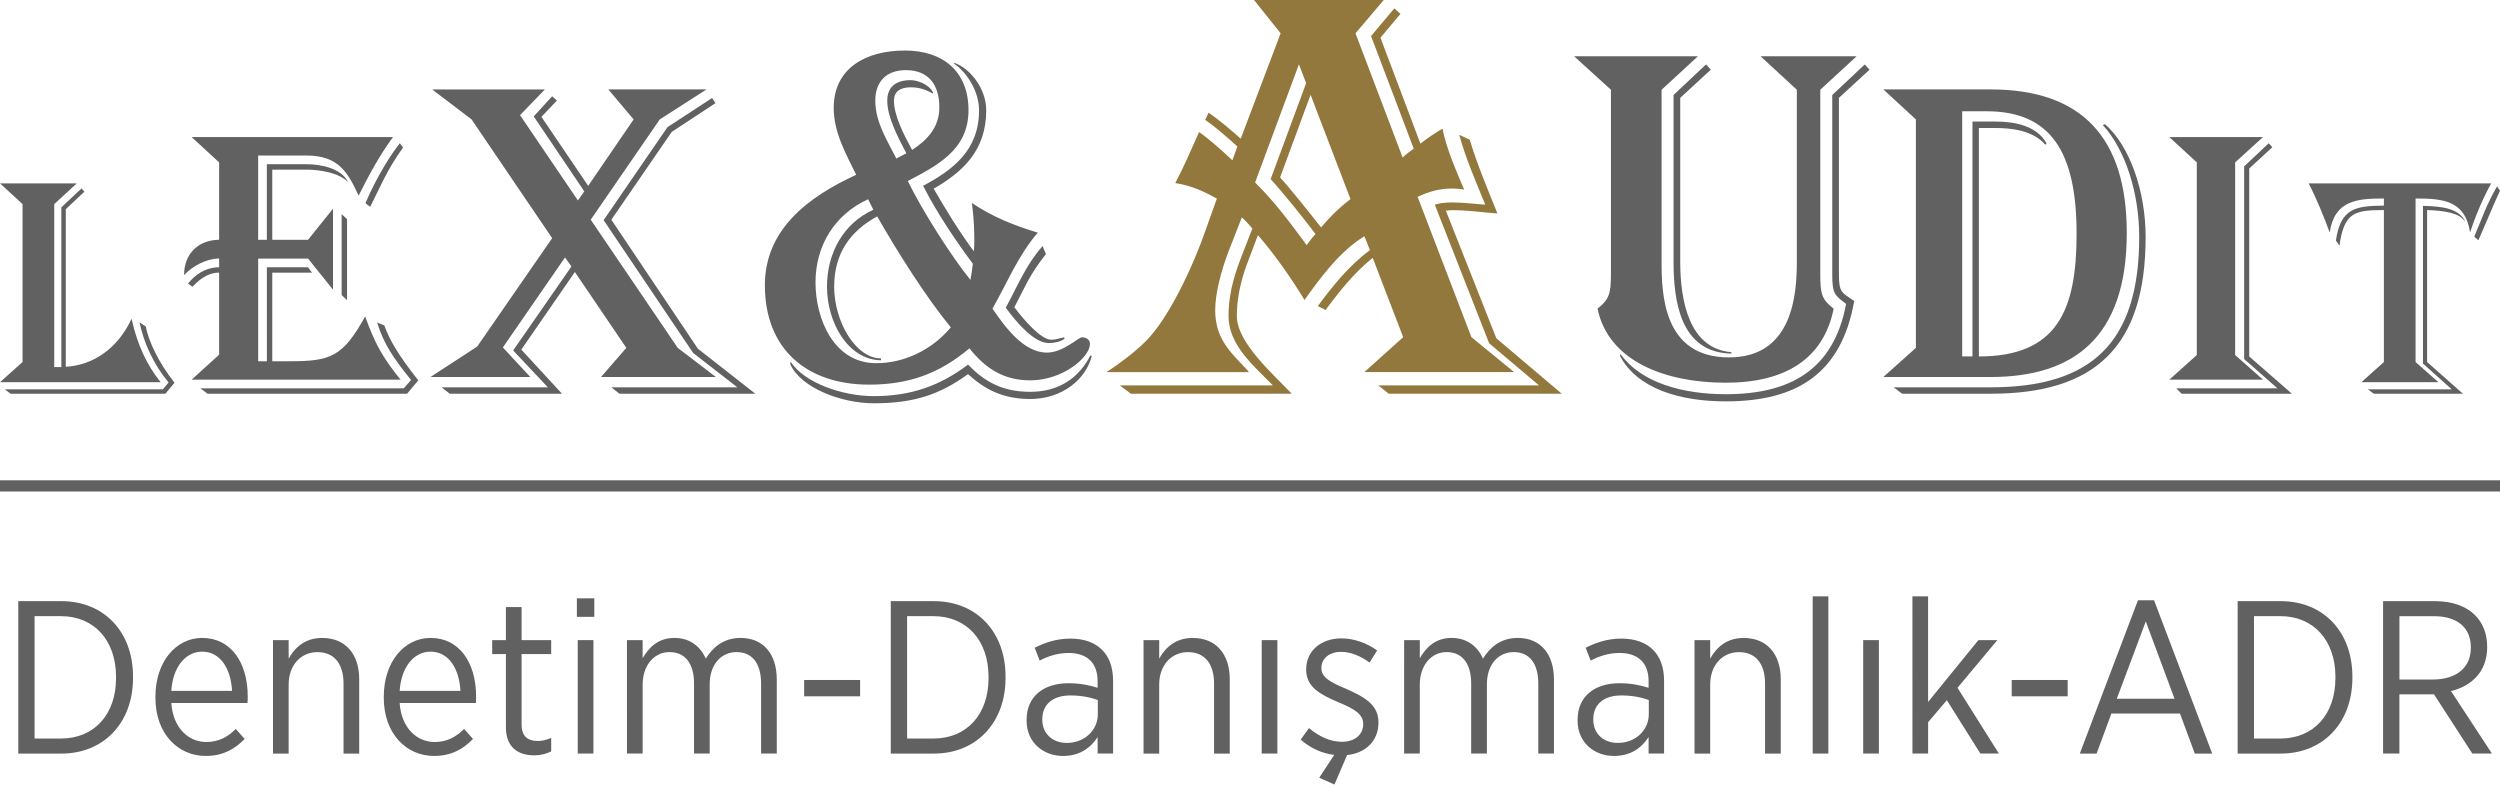 <?xml version="1.0" encoding="utf-8"?>
<!-- Generator: Adobe Illustrator 17.0.0, SVG Export Plug-In . SVG Version: 6.00 Build 0)  -->
<!DOCTYPE svg PUBLIC "-//W3C//DTD SVG 1.1//EN" "http://www.w3.org/Graphics/SVG/1.1/DTD/svg11.dtd">
<svg version="1.1" id="Layer_1" xmlns="http://www.w3.org/2000/svg" xmlns:xlink="http://www.w3.org/1999/xlink" x="0px" y="0px"
	 width="240px" height="75.313px" viewBox="-62.002 -19.456 240 75.313" enable-background="new -62.002 -19.456 240 75.313"
	 xml:space="preserve">
<g>
	<g>
		<path fill="#626161" d="M-60.247,38.255h4.14c4.074,0,6.875,2.926,6.875,7.233v0.147c0,4.285-2.801,7.252-6.875,7.252h-4.14
			V38.255z M-58.681,39.697v11.746h2.53c3.197,0,5.288-2.319,5.288-5.791v-0.145c0-3.47-2.092-5.812-5.288-5.812h-2.53V39.697z"/>
		<path fill="#626161" d="M-47.082,47.535v-0.106c0-3.323,1.943-5.644,4.494-5.644c2.737,0,4.368,2.342,4.368,5.624
			c0,0.145,0,0.439-0.021,0.625h-7.316c0.168,2.404,1.651,3.743,3.366,3.743c1.192,0,2.069-0.503,2.82-1.254l0.857,0.96
			c-0.981,1.003-2.11,1.632-3.741,1.632C-44.908,53.117-47.082,50.986-47.082,47.535z M-39.725,46.867
			c-0.106-2.071-1.086-3.764-2.864-3.764c-1.612,0-2.822,1.486-2.969,3.764H-39.725z"/>
		<path fill="#626161" d="M-35.796,41.996h1.504v1.777c0.606-1.088,1.589-1.986,3.219-1.986c2.216,0,3.555,1.527,3.555,3.973v7.128
			h-1.504v-6.71c0-1.943-0.921-3.031-2.51-3.031c-1.587,0-2.76,1.254-2.76,3.114v6.627h-1.504
			C-35.796,52.887-35.796,41.996-35.796,41.996z"/>
		<path fill="#626161" d="M-25.159,47.535v-0.106c0-3.323,1.943-5.644,4.494-5.644c2.737,0,4.368,2.342,4.368,5.624
			c0,0.145,0,0.439-0.021,0.625h-7.318c0.168,2.404,1.651,3.743,3.366,3.743c1.192,0,2.069-0.503,2.82-1.254l0.857,0.96
			c-0.981,1.003-2.11,1.632-3.741,1.632C-22.984,53.117-25.159,50.986-25.159,47.535z M-17.801,46.867
			c-0.106-2.071-1.086-3.764-2.864-3.764c-1.612,0-2.822,1.486-2.969,3.764H-17.801z"/>
		<path fill="#626161" d="M-13.435,50.359v-7.022h-1.316v-1.339h1.316V38.82h1.506v3.178h2.841v1.339h-2.841v6.772
			c0,1.15,0.625,1.568,1.566,1.568c0.418,0,0.836-0.106,1.275-0.292v1.295c-0.478,0.23-1.001,0.377-1.63,0.377
			C-12.262,53.055-13.435,52.302-13.435,50.359z"/>
		<path fill="#626161" d="M-6.622,37.984h1.672v1.777h-1.672V37.984z M-6.539,41.996h1.506v10.889h-1.506V41.996z"/>
		<path fill="#626161" d="M-1.816,41.996h1.506v1.734c0.606-1.024,1.486-1.945,3.052-1.945c1.465,0,2.487,0.795,3.01,1.986
			c0.67-1.068,1.674-1.986,3.346-1.986c2.11,0,3.47,1.465,3.47,3.993v7.107h-1.506v-6.71c0-1.984-0.877-3.031-2.361-3.031
			c-1.421,0-2.572,1.13-2.572,3.093v6.648H4.625v-6.731c0-1.943-0.877-3.01-2.363-3.01c-1.465,0-2.57,1.275-2.57,3.114v6.627h-1.506
			L-1.816,41.996L-1.816,41.996z"/>
		<path fill="#626161" d="M15.196,45.822h5.373v1.568h-5.373V45.822z"/>
		<path fill="#626161" d="M23.513,38.255h4.14c4.076,0,6.877,2.926,6.877,7.233v0.147c0,4.285-2.801,7.252-6.877,7.252h-4.14V38.255
			z M25.082,39.697v11.746h2.528c3.199,0,5.288-2.319,5.288-5.791v-0.145c0-3.47-2.09-5.812-5.288-5.812h-2.528V39.697z"/>
		<path fill="#626161" d="M36.552,49.73v-0.083c0-2.237,1.612-3.513,4.014-3.513c1.15,0,1.986,0.188,2.801,0.439v-0.648
			c0-1.757-1.024-2.696-2.781-2.696c-1.086,0-2.028,0.333-2.779,0.73l-0.48-1.233c1.022-0.503,2.09-0.877,3.428-0.877
			c1.316,0,2.342,0.377,3.052,1.088c0.67,0.668,1.047,1.672,1.047,2.946v7.002H43.37v-1.587c-0.648,1.024-1.713,1.819-3.323,1.819
			C38.226,53.117,36.552,51.882,36.552,49.73z M43.389,49.103v-1.357c-0.689-0.252-1.566-0.439-2.634-0.439
			c-1.734,0-2.696,0.898-2.696,2.278v0.062c0,1.357,1.024,2.216,2.321,2.216C42.052,51.882,43.389,50.692,43.389,49.103z"/>
		<path fill="#626161" d="M47.777,41.996h1.504v1.777c0.606-1.088,1.589-1.986,3.219-1.986c2.216,0,3.555,1.527,3.555,3.973v7.128
			h-1.506v-6.71c0-1.943-0.921-3.031-2.508-3.031s-2.76,1.254-2.76,3.114v6.627h-1.504C47.777,52.887,47.777,41.996,47.777,41.996z"
			/>
		<path fill="#626161" d="M59.121,41.996h1.506v10.889h-1.506V41.996z"/>
		<path fill="#626161" d="M64.642,55.207l1.442-2.195c-1.13-0.126-2.278-0.629-3.219-1.465l0.795-1.107
			c1.024,0.857,2.09,1.316,3.178,1.316c1.192,0,2.028-0.67,2.028-1.692v-0.021c0-0.962-0.898-1.465-2.361-2.071
			c-1.736-0.751-3.114-1.442-3.114-3.137v-0.041c0-1.777,1.44-2.967,3.385-2.967c1.233,0,2.508,0.48,3.428,1.169l-0.73,1.15
			c-0.836-0.606-1.777-1.024-2.739-1.024c-1.148,0-1.883,0.67-1.883,1.527v0.041c0,0.921,0.941,1.38,2.425,2.005
			c1.798,0.795,3.052,1.548,3.052,3.199v0.041c0,1.777-1.295,2.926-3.01,3.093l-1.212,2.828L64.642,55.207z"/>
		<path fill="#626161" d="M72.794,41.996h1.504v1.734c0.606-1.024,1.486-1.945,3.052-1.945c1.465,0,2.489,0.795,3.013,1.986
			c0.668-1.068,1.672-1.986,3.344-1.986c2.11,0,3.47,1.465,3.47,3.993v7.107h-1.504v-6.71c0-1.984-0.877-3.031-2.363-3.031
			c-1.421,0-2.57,1.13-2.57,3.093v6.648H79.23v-6.731c0-1.943-0.877-3.01-2.363-3.01c-1.461,0-2.57,1.275-2.57,3.114v6.627h-1.504
			C72.794,52.885,72.794,41.996,72.794,41.996z"/>
		<path fill="#626161" d="M89.447,49.73v-0.083c0-2.237,1.612-3.513,4.014-3.513c1.15,0,1.986,0.188,2.801,0.439v-0.648
			c0-1.757-1.024-2.696-2.781-2.696c-1.086,0-2.028,0.333-2.781,0.73l-0.48-1.233c1.024-0.503,2.092-0.877,3.43-0.877
			c1.316,0,2.34,0.377,3.052,1.088c0.668,0.668,1.047,1.672,1.047,2.946v7.002h-1.486v-1.587c-0.65,1.024-1.713,1.819-3.325,1.819
			C91.119,53.117,89.447,51.882,89.447,49.73z M96.283,49.103v-1.357c-0.691-0.252-1.568-0.439-2.634-0.439
			c-1.734,0-2.696,0.898-2.696,2.278v0.062c0,1.357,1.022,2.216,2.321,2.216C94.947,51.882,96.283,50.692,96.283,49.103z"/>
		<path fill="#626161" d="M100.672,41.996h1.504v1.777c0.606-1.088,1.589-1.986,3.219-1.986c2.216,0,3.555,1.527,3.555,3.973v7.128
			h-1.506v-6.71c0-1.943-0.921-3.031-2.508-3.031s-2.76,1.254-2.76,3.114v6.627h-1.504
			C100.672,52.887,100.672,41.996,100.672,41.996z"/>
		<path fill="#626161" d="M112.016,37.794h1.506v15.092h-1.506V37.794z"/>
		<path fill="#626161" d="M116.864,41.996h1.506v10.889h-1.506V41.996z"/>
		<path fill="#626161" d="M121.59,37.794h1.504v10.138l4.829-5.936h1.819l-3.824,4.577l3.973,6.313h-1.777l-3.219-5.121l-1.798,2.11
			v3.01h-1.504L121.59,37.794L121.59,37.794z"/>
		<path fill="#626161" d="M131.12,45.822h5.373v1.568h-5.373V45.822z"/>
		<path fill="#626161" d="M143.242,38.17h1.546l5.582,14.717h-1.672l-1.421-3.846h-6.584l-1.421,3.846h-1.612L143.242,38.17z
			 M146.753,47.62l-2.76-7.42l-2.781,7.42H146.753z"/>
		<path fill="#626161" d="M152.812,38.255h4.14c4.076,0,6.875,2.926,6.875,7.233v0.147c0,4.285-2.799,7.252-6.875,7.252h-4.14
			V38.255z M154.382,39.697v11.746h2.528c3.199,0,5.288-2.319,5.288-5.791v-0.145c0-3.47-2.09-5.812-5.288-5.812h-2.528V39.697z"/>
		<path fill="#626161" d="M166.773,38.255h4.997c1.672,0,3.01,0.503,3.846,1.359c0.732,0.73,1.15,1.777,1.15,3.01v0.041
			c0,2.321-1.442,3.722-3.472,4.223l3.931,5.998h-1.883l-3.679-5.686h-3.323v5.686h-1.568
			C166.773,52.887,166.773,38.255,166.773,38.255z M171.497,45.78c2.384,0,3.702-1.192,3.702-3.052v-0.041
			c0-1.924-1.339-2.988-3.532-2.988h-3.323v6.083L171.497,45.78L171.497,45.78z"/>
	</g>
	<path fill="#626161" d="M-62,17.232l2.162-1.935V0.139L-62-1.851h7.366l-2.162,1.99v15.642h0.683V0.452l1.935-1.821l0.283,0.312
		l-1.792,1.68v15.131c2.504-0.143,4.92-1.62,6.315-4.608c0.569,2.53,1.45,4.409,2.787,6.087L-62,17.232L-62,17.232z M-46.13,18.343
		h-14.847l-0.569-0.426h15.187l0.54-0.654c-1.421-1.707-2.39-3.811-2.787-5.775l0.598,0.397c0.257,1.366,1.194,3.414,2.758,5.404
		L-46.13,18.343z"/>
	<path fill="#626161" d="M-43.604,16.99l2.638-2.394V6.717c-1.215,0-2.046,0.834-2.568,1.353l-0.416-0.312
		c0.693-0.832,1.595-1.527,2.984-1.562V5.362c-1.215,0-2.568,0.728-3.366,1.595c0-2.081,1.388-3.366,3.366-3.399v-7.424
		l-2.638-2.429h19.327c-1.318,1.804-2.29,3.608-3.296,5.622c-1.041-2.255-1.943-3.85-4.997-3.85h-4.649v8.086h0.834v-7.254h3.817
		c1.285,0,3.331,0.348,3.991,1.736c-0.902-0.972-2.88-1.215-3.991-1.215h-3.296v6.733h3.435l2.394-2.984v7.773l-2.394-2.984h-4.788
		v9.855h0.834V6.202h3.956l0.381,0.519h-3.817v8.502h1.701c3.886,0,5.067-0.416,7.217-4.302c0.937,2.636,1.736,4.024,3.401,6.073
		h-20.059V16.99z M-22.924,18.343h-19.153l-0.693-0.521h19.536l0.693-0.799c-1.736-2.152-2.603-3.435-3.261-5.518l0.693,0.277
		c0.486,1.353,1.285,2.777,3.261,5.274L-22.924,18.343z M-29.206,8.869V1.097l0.521,0.486v7.773L-29.206,8.869z M-26.464,0.402
		l-0.451-0.348c0.59-1.457,1.943-4.059,3.296-5.76l0.312,0.416C-24.832-3.206-25.562-1.367-26.464,0.402z"/>
	<path fill="#626161" d="M-4.303,16.737l2.427-2.797l-4.937-7.283l-5.144,7.449l3.908,4.237h-10.78l-0.782-0.617h10.204
		l-3.333-3.538l5.597-8.065l-0.617-0.865l-5.967,8.64l2.634,2.839h-9.588l4.486-2.921l7.2-10.409L-16.729-7.99l-3.786-2.88h10.821
		l-2.386,2.468l5.555,8.187l0.617-0.865l-4.856-7.2l1.769-1.935l0.453,0.412l-1.481,1.564l4.486,6.625l4.362-6.377l-2.427-2.88
		h9.422L1.333-7.99l-6.625,9.627L3.061,13.94l3.662,2.797C6.723,16.737-4.303,16.737-4.303,16.737z M-2.534,18.343l-0.782-0.617
		H8.782l-4.237-3.292L-4.054,1.679l6.131-8.93l4.279-2.797l0.329,0.494L2.488-6.798l-5.802,8.435l8.311,12.385l5.514,4.32H-2.534z"
		/>
	<path fill="#626161" d="M36.892,17.058c-2.524,0-4.314-1.146-5.826-3.075c-2.89,2.431-5.826,3.486-9.636,3.486
		c-5.965,0-10.004-3.395-10.004-9.544c0-5.369,4.175-8.489,8.764-10.6c-1.01-2.065-2.156-4.084-2.156-6.424
		c0-3.809,3.075-5.506,6.836-5.506c3.67,0,6.104,2.019,6.104,5.735c0,3.764-2.936,5.276-5.826,6.791
		c1.33,2.754,4.13,7.159,6.011,9.499c0.091-0.505,0.184-1.055,0.23-1.56c-1.744-2.34-3.488-4.955-4.771-7.48
		c2.845-1.515,5.369-3.395,5.369-7.25c0-1.881-1.239-3.716-2.431-4.496l0.091-0.046c1.515,0.55,3.029,2.479,3.029,4.544
		c0,3.855-2.249,5.92-5.046,7.525c1.194,2.065,2.431,4.084,3.855,6.011c0.046-0.412,0.046-0.871,0.046-1.285
		c0-1.146-0.091-2.249-0.23-3.35c1.974,1.33,4.039,2.156,6.331,2.845c-1.881,2.156-2.936,4.819-4.359,7.295
		c1.146,1.651,2.936,4.221,5.231,4.221c1.56,0,3.029-1.469,3.35-1.469c0.366,0,0.78,0.184,0.78,0.643
		C42.627,14.854,40.012,17.058,36.892,17.058z M36.892,18.848c-2.661,0-4.405-0.964-5.965-2.386
		c-2.661,1.926-5.139,2.799-9.04,2.799c-3.029,0-6.975-1.421-8.03-3.762l0.046-0.23c1.285,2.019,4.955,3.304,7.984,3.304
		c3.579,0,6.379-1.01,9.04-3.029c1.56,1.606,3.259,2.615,5.965,2.615c2.754,0,4.68-1.33,5.781-3.488l0.137,0.046
		C42.261,16.921,40.012,18.848,36.892,18.848z M22.208,1.319c-2.524,1.376-4.13,3.486-4.13,6.745c0,3.35,2.065,6.884,4.496,6.884
		v0.184c-3.166-0.046-5.185-3.625-5.185-7.066c0-3.259,1.606-6.104,4.451-7.386l-0.505-1.01c-3.211,1.469-5.048,4.45-5.048,7.984
		c0,3.486,1.744,7.755,5.828,7.755c2.754,0,5.415-1.33,7.159-3.441C26.936,9.121,24.227,4.853,22.208,1.319z M24.962-12.722
		c-1.881,0-2.936,1.101-2.936,2.936c0,2.065,1.146,3.809,2.019,5.551l0.964-0.505c-0.826-1.56-1.835-3.488-1.835-5.048
		c0-1.239,0.735-1.974,2.249-1.974c0.55,0,1.699,0.321,2.156,1.192l-0.046,0.091c-0.919-0.55-1.699-0.596-2.11-0.596
		c-1.01,0-1.606,0.412-1.606,1.285c0,1.423,0.964,3.304,1.744,4.726c1.423-0.919,2.615-2.156,2.615-4.084
		C28.173-11.346,27.118-12.722,24.962-12.722z M38.681,13.478c-1.376,0-3.029-1.881-4.13-3.395c1.194-2.201,1.926-4.084,3.534-5.92
		l0.321,0.78c-1.606,2.019-1.926,3.029-3.029,5.094c0.919,1.239,2.57,3.12,3.534,3.12c0.505,0,0.735-0.137,1.239-0.23l0.046,0.139
		C39.828,13.342,39.232,13.478,38.681,13.478z"/>
	<path fill="#626161" d="M112.745-10.841V6.87c0,1.881,0.139,2.431,1.285,3.304c-0.964,4.819-4.635,7.111-10.37,7.111
		s-11.243-2.019-12.298-7.111c1.101-0.871,1.285-1.423,1.285-3.304v-17.711l-3.534-3.213h11.885l-3.488,3.213V5.633
		c0,3.12,0.139,9.222,6.47,9.222c6.149,0,6.515-6.104,6.515-9.222v-16.474l-3.486-3.213h9.222L112.745-10.841z M114.534-10.061V6.87
		c0,1.79,0.275,1.744,1.469,2.57c-1.239,7.02-5.551,9.636-12.344,9.636c-4.451,0-8.489-1.239-10.14-4.359l0.046-0.184
		c1.974,2.754,5.965,3.855,10.095,3.855c6.149,0,10.37-2.295,11.564-8.673c-1.101-0.826-1.33-0.964-1.33-2.845v-17.204l3.12-2.936
		l0.459,0.505L114.534-10.061z M98.657,5.633v-15.969l3.12-2.936l0.459,0.505L99.3-10.061V5.633c0,3.946,0.919,8.396,4.91,8.719
		v0.137C99.3,14.397,98.657,9.442,98.657,5.633z"/>
	<path fill="#626161" d="M129.084,16.737h-10.287l3.126-2.797V-7.992l-3.126-2.88h10.287c8.764,0,13.085,4.608,13.085,13.784
		C142.168,13.075,136.944,16.737,129.084,16.737z M129.084,18.343h-8.477l-0.823-0.617h9.3c9.627,0,14.278-4.196,14.278-14.442
		c0-4.115-1.275-8.311-3.497-10.738l0.205-0.083c2.386,2.057,3.908,6.46,3.908,10.821C143.979,13.898,139.084,18.343,129.084,18.343
		z M128.714-8.774h-2.346v23.535h0.987V-7.787h2.181c1.728,0,3.95,0.329,4.937,2.098l-0.124,0.124
		c-1.194-1.399-3.333-1.604-4.815-1.604h-1.564v21.932c7.529,0,9.381-4.444,9.381-11.767C137.356-4.907,134.844-8.774,128.714-8.774
		z"/>
	<path fill="#626161" d="M146.255,16.99l2.636-2.361V-3.866l-2.636-2.429h8.988l-2.671,2.429v18.495l2.671,2.361H146.255z
		 M147.434,18.343l-0.521-0.521h9.716l-3.193-2.81V-3.484l2.359-2.22l0.348,0.381l-2.22,2.046v18.044l4.095,3.573L147.434,18.343
		L147.434,18.343z"/>
	<path fill="#626161" d="M175.126,2.871c-0.455-3.101-2.644-3.271-5.233-3.271v15.7l2.191,1.935h-7.395l2.162-1.935V0.708
		c-2.872,0-3.811,0.257-4.266,3.414l-0.341-0.484c0.455-3.073,1.821-3.327,4.608-3.356v-0.683c-2.559,0-4.751,0.17-5.204,3.271
		c-0.484-1.366-1.308-3.356-2.019-4.722h17.521C176.378-0.459,175.61,1.333,175.126,2.871z M174.613,1.788
		c-0.54-0.826-2.019-1.024-3.613-1.08v14.591l3.441,3.044h-8.562l-0.569-0.426h8.049l-2.758-2.475V0.309
		c1.85,0.029,3.47,0.257,4.039,1.479C174.64,1.788,174.613,1.788,174.613,1.788z M175.923,3.609l-0.397-0.341
		c0.71-1.678,1.167-3.073,2.189-4.835l0.283,0.426C177.201,0.566,176.719,1.817,175.923,3.609z"/>
	<path fill="#93783D" d="M68.978,16.265l3.726-3.354L69.777,5.3c-1.81,1.438-3.3,3.354-4.525,5.003L64.507,9.93
		c1.384-1.864,2.928-3.834,5.005-5.377l-0.532-1.33c-2.288,1.384-4.206,3.939-5.75,6.122c-1.225-2.024-2.768-4.26-4.471-6.228
		l-1.066,2.822c-0.586,1.597-0.958,3.246-0.958,4.951c0,2.555,3.513,5.591,5.27,7.453H46.567l-1.066-0.799h14.694
		c-1.757-1.81-4.258-3.834-4.258-6.654c0-2.501,0.745-4.471,1.543-6.495l0.745-1.916c-0.319-0.372-0.693-0.799-1.012-1.063
		l-1.33,3.408c-0.693,1.862-1.225,3.939-1.225,5.483c0,2.555,1.225,3.834,2.822,5.483l0.426,0.48H44.222
		c1.279-0.852,2.663-1.864,3.78-2.981c2.237-2.237,4.579-7.293,5.75-10.701l1.066-2.981c-1.171-0.639-2.342-1.225-3.993-1.49
		c0.799-1.49,1.49-3.141,2.288-4.897c1.117,0.799,2.237,1.81,3.195,2.715l0.48-1.33c-1.012-0.904-2.024-1.81-3.087-2.555
		l0.319-0.693c1.066,0.745,2.075,1.597,3.087,2.501L60.94-16.26l-2.557-3.197h12.458l-2.715,3.195l4.525,11.926
		c0.267-0.265,0.693-0.586,1.066-0.852l-4.099-10.807l2.237-2.661l0.586,0.532l-1.918,2.288l3.834,10.167
		c0.745-0.586,1.49-1.066,2.129-1.438c0.319,1.862,1.49,4.471,2.075,5.855c-0.213-0.054-0.799-0.106-1.117-0.106
		c-1.279,0-2.183,0.267-3.354,0.799l5.164,13.469l4.099,3.354H68.978z M59.98-2.261l3.408-9.209l-0.693-1.81L58.488-1.94
		c1.97,1.97,3.3,3.78,4.951,6.017c0.267-0.372,0.532-0.745,0.852-1.063C63.121,1.466,61.151-0.984,59.98-2.261z M63.814-10.353
		L60.886-2.42c0.852,0.904,2.928,3.513,3.939,4.792c0.799-0.958,1.703-1.862,2.822-2.715L63.814-10.353z M71.321,18.343
		l-1.012-0.799h15.439l-4.792-4.047L75.738,0.189c0.532-0.159,1.066-0.213,1.703-0.213c0.958,0,2.237,0.159,3.141,0.213
		c-0.958-2.342-1.864-4.419-2.501-6.708l1.012,0.478c0.745,2.45,1.651,4.579,2.661,7.08c-1.438-0.106-2.876-0.319-4.312-0.319
		c-0.372,0-0.639,0.054-0.639,0.054l4.844,12.245l6.282,5.324C87.927,18.343,71.321,18.343,71.321,18.343z"/>
	<g>
		<rect x="-62.002" y="26.652" fill="#626161" width="240" height="1.076"/>
	</g>
</g>
</svg>
